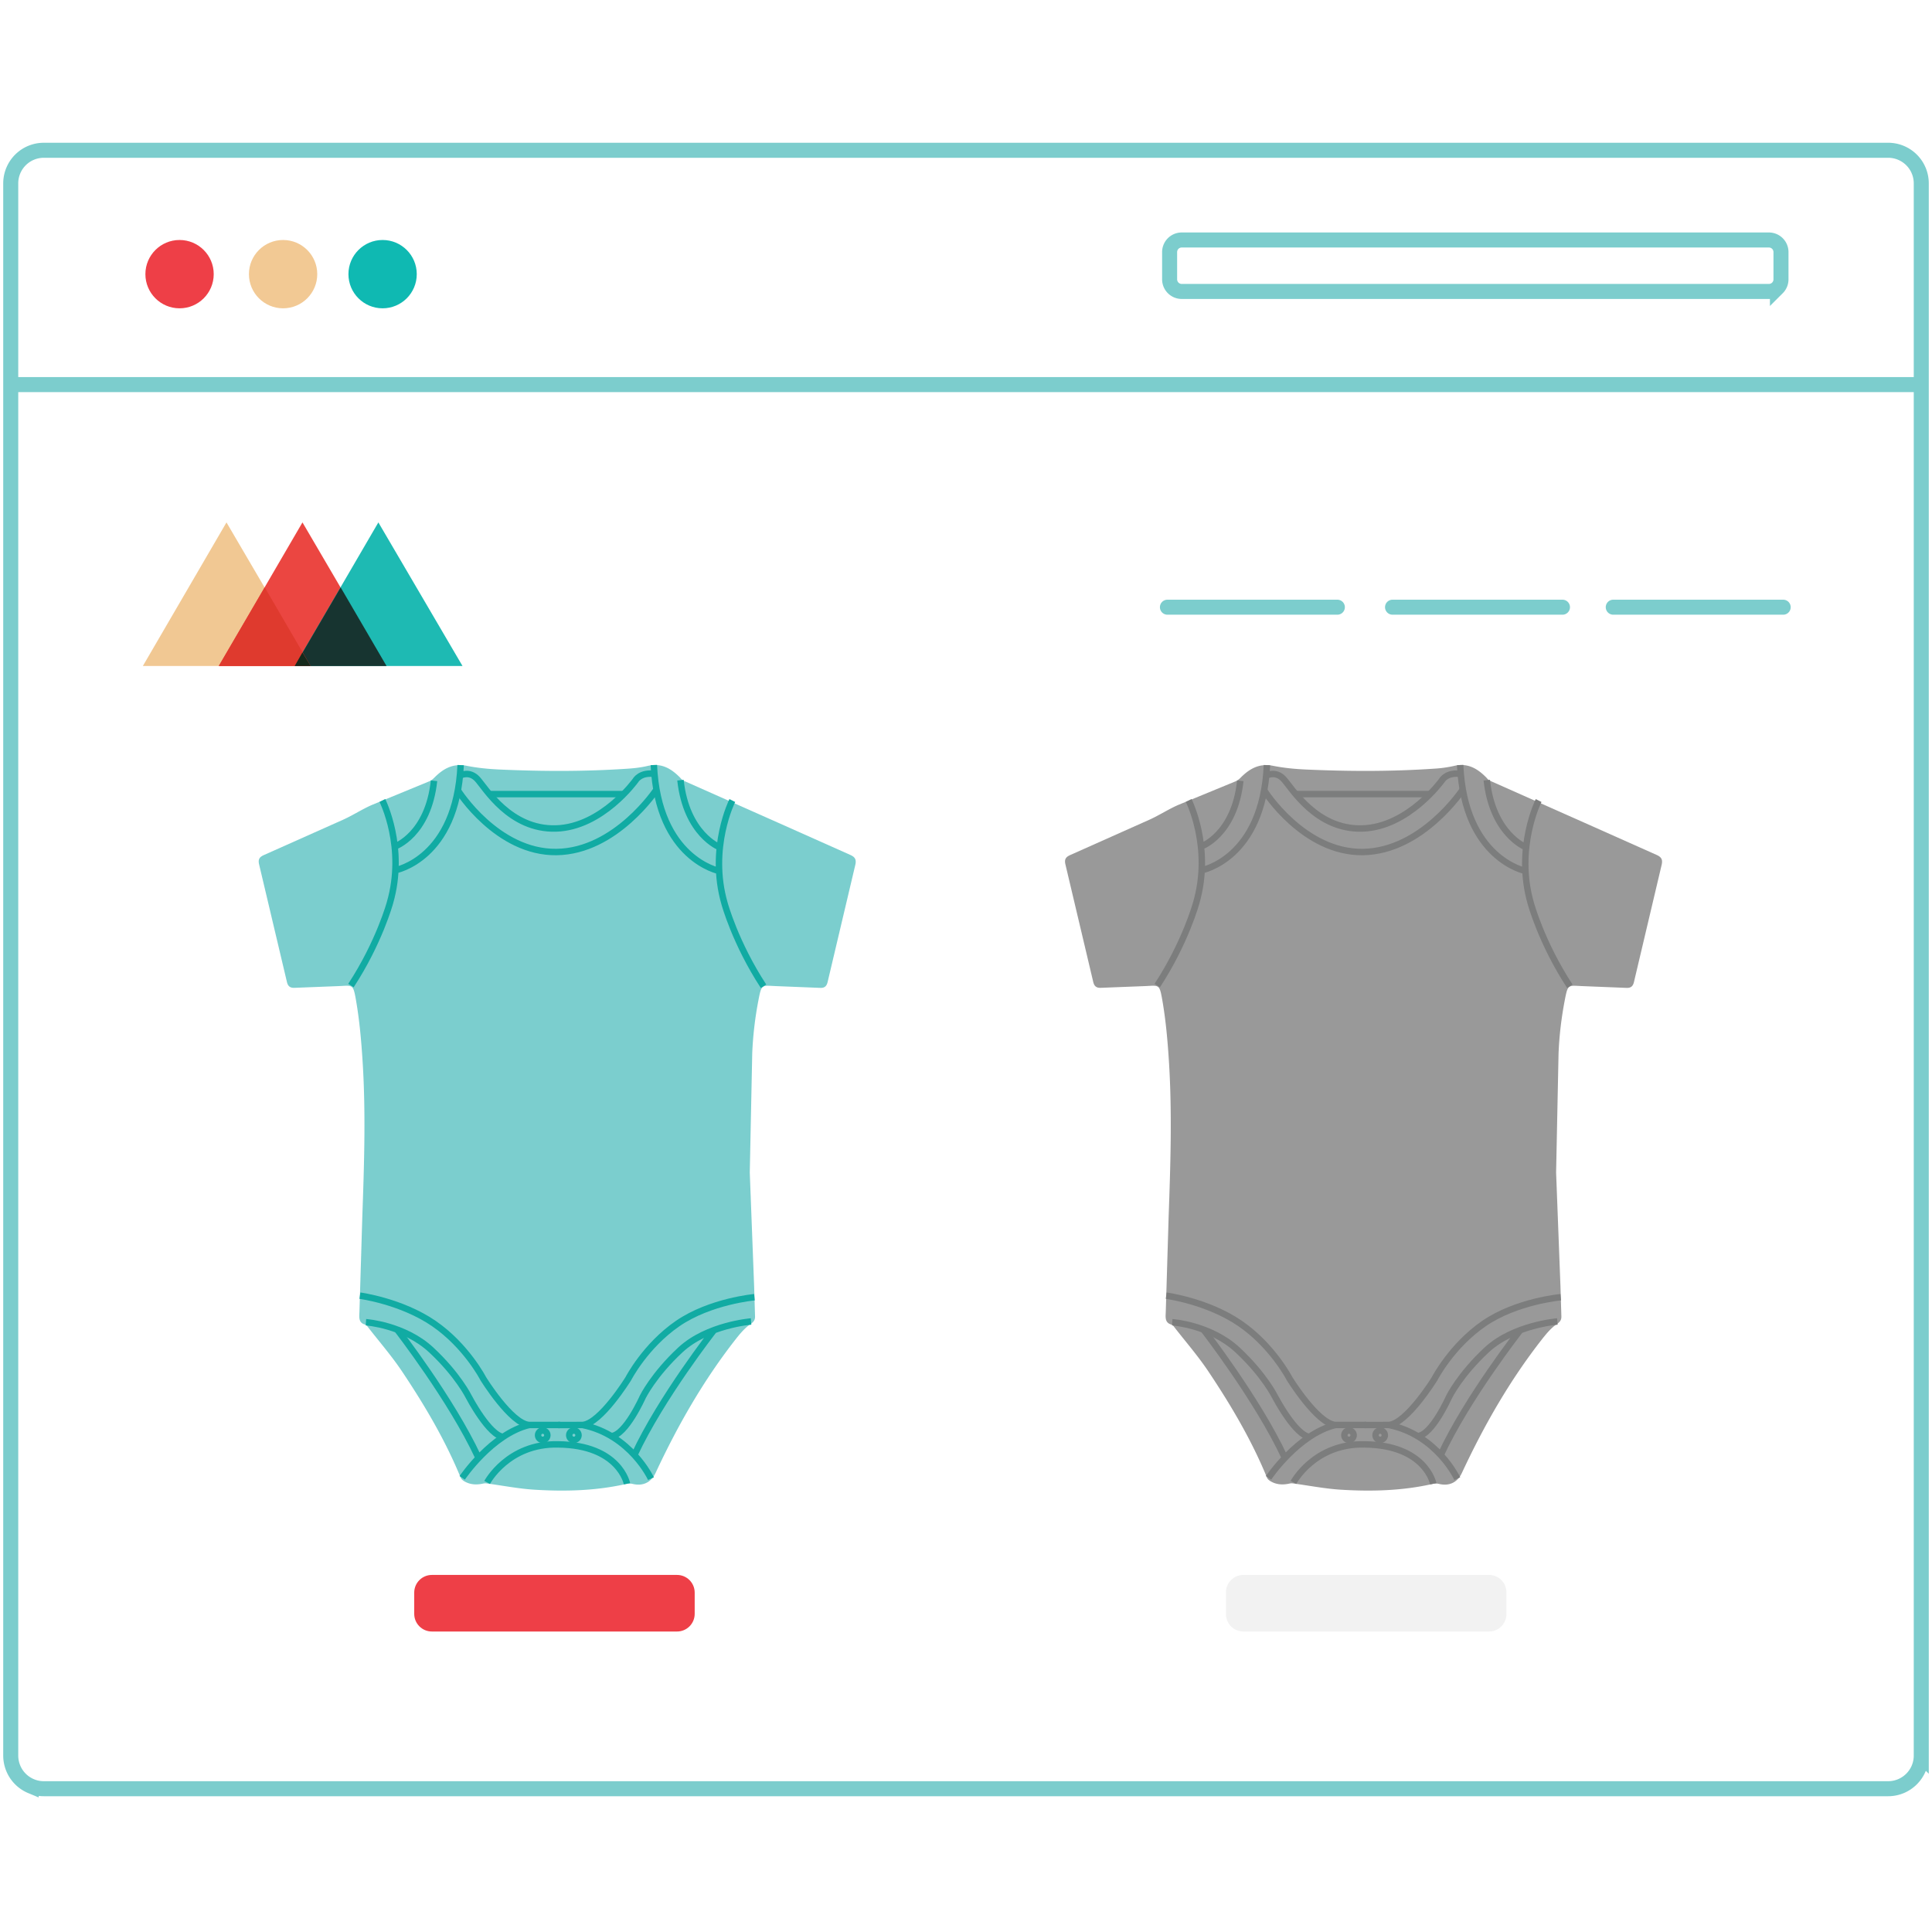 <svg xmlns="http://www.w3.org/2000/svg" xmlns:xlink="http://www.w3.org/1999/xlink" width="180" height="180" fill="none" xmlns:v="https://vecta.io/nano"><g fill="#fff"><path d="M0 0h180v180H0z"/><path d="M4.084 14h171.832c.818 0 1.602.325 2.181.903s.903 1.363.903 2.181v146.482a3.08 3.08 0 0 1-.235 1.18 3.1 3.1 0 0 1-1.669 1.669 3.08 3.08 0 0 1-1.18.235H4.084c-.405 0-.806-.08-1.18-.235a3.09 3.09 0 0 1-1-.668c-.286-.287-.514-.627-.668-1.001S1 163.971 1 163.566V17.084c0-.818.325-1.602.903-2.181S3.266 14 4.084 14h0z" stroke="#7ccdcd" stroke-width="1.4" stroke-miterlimit="10"/></g><use xlink:href="#B" fill="#ee3f47"/><use xlink:href="#B" x="18.917" fill="#0fb9b2"/><use xlink:href="#B" x="9.646" fill="#f2c994"/><g stroke="#7ccdcd" stroke-width="1.4" stroke-miterlimit="10"><path d="M110.098 22.359h54.705a1.13 1.13 0 0 1 .432.086 1.14 1.14 0 0 1 .365.244 1.13 1.13 0 0 1 .245.366 1.14 1.14 0 0 1 .085.431h0v2.541c0 .299-.118.586-.33.797a1.13 1.13 0 0 1-.797.33h-54.705a1.13 1.13 0 0 1-1.127-1.127h0v-2.541a1.12 1.12 0 0 1 .086-.431 1.11 1.11 0 0 1 .244-.366 1.13 1.13 0 0 1 .366-.244 1.12 1.12 0 0 1 .431-.086h0zM1 35.833h178"/><path d="M150.303 56.571h15.832m-36.396 0h15.832m-36.805 0h15.832" stroke-linecap="round"/></g><path d="M13.31 62.049l7.791-13.378 7.838 13.378H13.31z" fill="#f1c893"/><path d="M20.383 62.049l7.797-13.378 7.832 13.378H20.383z" fill="#eb4641"/><path d="M27.456 62.049l7.796-13.378 7.839 13.378H27.456z" fill="#1ebab3"/><path d="M27.456 62.049h8.556l-4.275-7.326-4.281 7.326z" fill="#173430"/><path d="M20.383 62.049h8.556l-4.275-7.326-4.281 7.326z" fill="#df3a2e"/><path d="M27.456 62.049h1.483l-.759-1.266-.724 1.266z" fill="#15291b"/><path d="M63.077 146.733H40.238c-.909 0-1.646.737-1.646 1.646v1.98c0 .909.737 1.646 1.646 1.646h22.839c.909 0 1.646-.737 1.646-1.646v-1.98c0-.909-.737-1.646-1.646-1.646z" fill="#ee3f47"/><path d="M115.844 146.733h22.881a1.62 1.62 0 0 1 .622.124c.197.081.376.201.527.352s.271.33.352.527.124.408.124.622v2.022c0 .213-.042.424-.124.621a1.61 1.61 0 0 1-.352.528c-.151.15-.33.27-.527.352s-.408.124-.622.124h-22.881a1.64 1.64 0 0 1-.622-.124c-.197-.082-.376-.202-.527-.352a1.61 1.61 0 0 1-.352-.528c-.082-.197-.124-.408-.124-.621v-2.022c0-.214.042-.425.124-.622s.201-.376.352-.527.33-.271.527-.352a1.62 1.62 0 0 1 .622-.124h0z" fill="#f2f2f2"/><path d="M79.191 79.637l-6.781-3.024-8.739-3.885c-.121-.04-.211-.181-.309-.281-.826-.842-1.746-1.389-3.001-1.092-.584.138-1.188.213-1.788.255-3.994.276-7.993.263-11.99.086-1.039-.046-2.087-.145-3.105-.349-1.263-.252-2.173.261-3.005 1.098-.14.141-.308.278-.489.353l-5.326 2.193c-.909.395-1.748.949-2.651 1.361l-7.406 3.304c-.422.186-.579.396-.457.896l2.586 10.928c.097.418.309.57.713.553l3.96-.155c1.452-.046 1.489-.282 1.767 1.325.335 1.936.504 3.909.624 5.873.291 4.763.13 9.529-.039 14.293l-.267 8.847c-.013.478-.124 1.039.572 1.206.081.019.147.126.207.203 1.069 1.376 2.22 2.698 3.187 4.143 2.105 3.145 4.028 6.399 5.472 9.914.055.135.206.252.34.33.501.293 1.045.339 1.609.236.14-.025.286-.065.423-.047 1.5.198 2.994.499 4.5.591 2.888.177 5.773.102 8.615-.552.177-.041.381-.023.562.019.962.22 1.703-.171 2.109-1.043 2.051-4.402 4.448-8.601 7.449-12.433.41-.523.856-1.059 1.395-1.426.317-.216.424-.398.417-.714l-.084-2.778-.407-10.622c-.041-.001 0 0 0 0l.228-11.061a33.15 33.15 0 0 1 .58-4.993c.304-1.582.309-1.358 1.783-1.31l3.96.159c.411.019.609-.144.705-.556l2.571-10.88c.133-.544-.032-.764-.493-.965h0z" fill="#7bcece"/><g stroke-miterlimit="10" stroke="#11aba3" stroke-width=".6"><path d="M35.626 74.579s2.202 4.356.705 9.531c0 0-.996 3.682-3.634 7.712m4.1-12.962s3.09-1.064 3.64-6.116m-3.591 8.33s5.678-1.049 6.071-9.79m25.31 3.299s-2.221 4.418-.723 9.593c0 0 .996 3.682 3.634 7.712m-4.1-12.961s-3.09-1.188-3.64-6.24m3.591 8.453s-5.678-1.122-6.071-9.864"/><path d="M42.908 72.239s.831-.454 1.568.348 3.021 4.731 7.326 4.601 7.422-4.492 7.422-4.492.449-.799 1.811-.584M42.682 73.67s3.641 5.788 9.178 5.711 9.321-5.846 9.321-5.846m-27.65 47.179s3.859.512 6.891 2.596 4.603 5.14 4.603 5.14 2.584 4.185 4.267 4.312h2.899"/><path d="M45.542 73.986h12.565m-24.013 49.203s3.567.247 6.073 2.573 3.512 4.384 3.512 4.384 1.913 3.66 3.256 3.734"/><path d="M43.064 137.688s2.748-4.083 6.228-4.926m-12.251-8.839s5.019 6.478 7.501 11.815m.844 2.378s1.941-3.648 6.615-3.546m18.289-13.712s-4.116.368-7.148 2.451-4.603 5.14-4.603 5.14-2.584 4.186-4.267 4.313l-2.271.006m17.975-9.649s-4.073.317-6.579 2.643-3.512 4.384-3.512 4.384-1.59 3.579-2.934 3.653m3.698 3.965s-1.883-4.089-6.376-5.002m12.25-8.839s-4.929 6.287-7.412 11.625m-.695 2.692s-.698-3.612-6.415-3.669"/><use xlink:href="#C"/><use xlink:href="#C" x="2.904"/></g><path d="M154.312 79.637l-6.781-3.024-8.739-3.885c-.121-.04-.211-.181-.309-.281-.826-.842-1.746-1.389-3.001-1.092a11.12 11.12 0 0 1-1.788.255c-3.994.276-7.992.263-11.989.086-1.039-.046-2.087-.145-3.105-.349-1.263-.252-2.173.261-3.005 1.098a1.57 1.57 0 0 1-.488.353l-5.326 2.193c-.909.395-1.748.949-2.651 1.361l-7.406 3.304c-.422.186-.579.396-.457.896l2.586 10.928c.097.418.309.57.714.553l3.96-.155c1.452-.046 1.489-.282 1.767 1.325.335 1.936.504 3.909.624 5.873.29 4.763.129 9.529-.039 14.293l-.267 8.847c-.013.478-.124 1.039.572 1.206.081.019.147.126.207.203 1.069 1.376 2.22 2.698 3.187 4.143 2.104 3.145 4.028 6.399 5.471 9.914.056.135.206.252.34.33.501.293 1.045.339 1.609.236.14-.025.287-.065.423-.047 1.501.198 2.994.499 4.5.591 2.888.177 5.774.102 8.616-.552.177-.041.381-.023.561.019.962.22 1.703-.171 2.109-1.043 2.051-4.402 4.448-8.601 7.45-12.433.41-.523.855-1.059 1.395-1.426.317-.216.424-.398.417-.714l-.084-2.778-.407-10.622c-.041-.001 0 0 0 0l.227-11.061c.063-1.671.265-3.351.58-4.993.305-1.582.309-1.358 1.784-1.31l3.96.159c.411.019.609-.144.705-.556l2.571-10.88c.133-.544-.032-.764-.493-.965h0z" fill="#999"/><g stroke-miterlimit="10" stroke-width=".6" stroke="#7c7d7d"><path d="M110.747 74.579s2.202 4.356.704 9.531c0 0-.995 3.682-3.634 7.712m4.101-12.962s3.089-1.064 3.64-6.116m-3.591 8.33s5.678-1.049 6.071-9.79m25.311 3.299s-2.221 4.418-.724 9.593c0 0 .996 3.682 3.635 7.712m-4.101-12.961s-3.089-1.188-3.64-6.24m3.591 8.453s-5.679-1.122-6.071-9.864"/><path d="M118.029 72.239s.83-.454 1.568.348 3.021 4.731 7.326 4.601 7.422-4.492 7.422-4.492.449-.799 1.812-.584m-18.354 1.558s3.641 5.788 9.178 5.711 9.321-5.846 9.321-5.846m-27.65 47.179s3.859.512 6.891 2.596 4.603 5.14 4.603 5.14 2.585 4.185 4.267 4.312h2.898"/><path d="M120.663 73.986h12.564m-24.012 49.203s3.567.247 6.073 2.573 3.512 4.384 3.512 4.384 1.913 3.66 3.256 3.734"/><path d="M118.185 137.688s2.749-4.083 6.228-4.926m-12.251-8.839s5.019 6.478 7.502 11.815m.843 2.378s1.941-3.648 6.615-3.546m18.288-13.712s-4.115.368-7.147 2.451-4.603 5.14-4.603 5.14-2.585 4.186-4.267 4.313l-2.271.006m17.975-9.649s-4.073.317-6.579 2.643-3.512 4.384-3.512 4.384-1.59 3.579-2.934 3.653m3.698 3.965s-1.883-4.089-6.377-5.002m12.251-8.839s-4.929 6.287-7.412 11.625m-.695 2.692s-.698-3.612-6.415-3.669"/><path d="M125.684 134.15c.239 0 .433-.195.433-.434s-.194-.434-.433-.434-.434.194-.434.434.194.434.434.434zm2.904 0c.24 0 .434-.195.434-.434s-.194-.434-.434-.434-.433.194-.433.434.194.434.433.434z"/></g><defs ><path id="B" d="M16.729 28.725c1.758 0 3.183-1.425 3.183-3.183s-1.425-3.183-3.183-3.183-3.183 1.425-3.183 3.183 1.425 3.183 3.183 3.183z"/><path id="C" d="M50.563 134.15c.239 0 .434-.195.434-.434s-.194-.434-.434-.434-.434.194-.434.434.194.434.434.434z"/></defs></svg>
